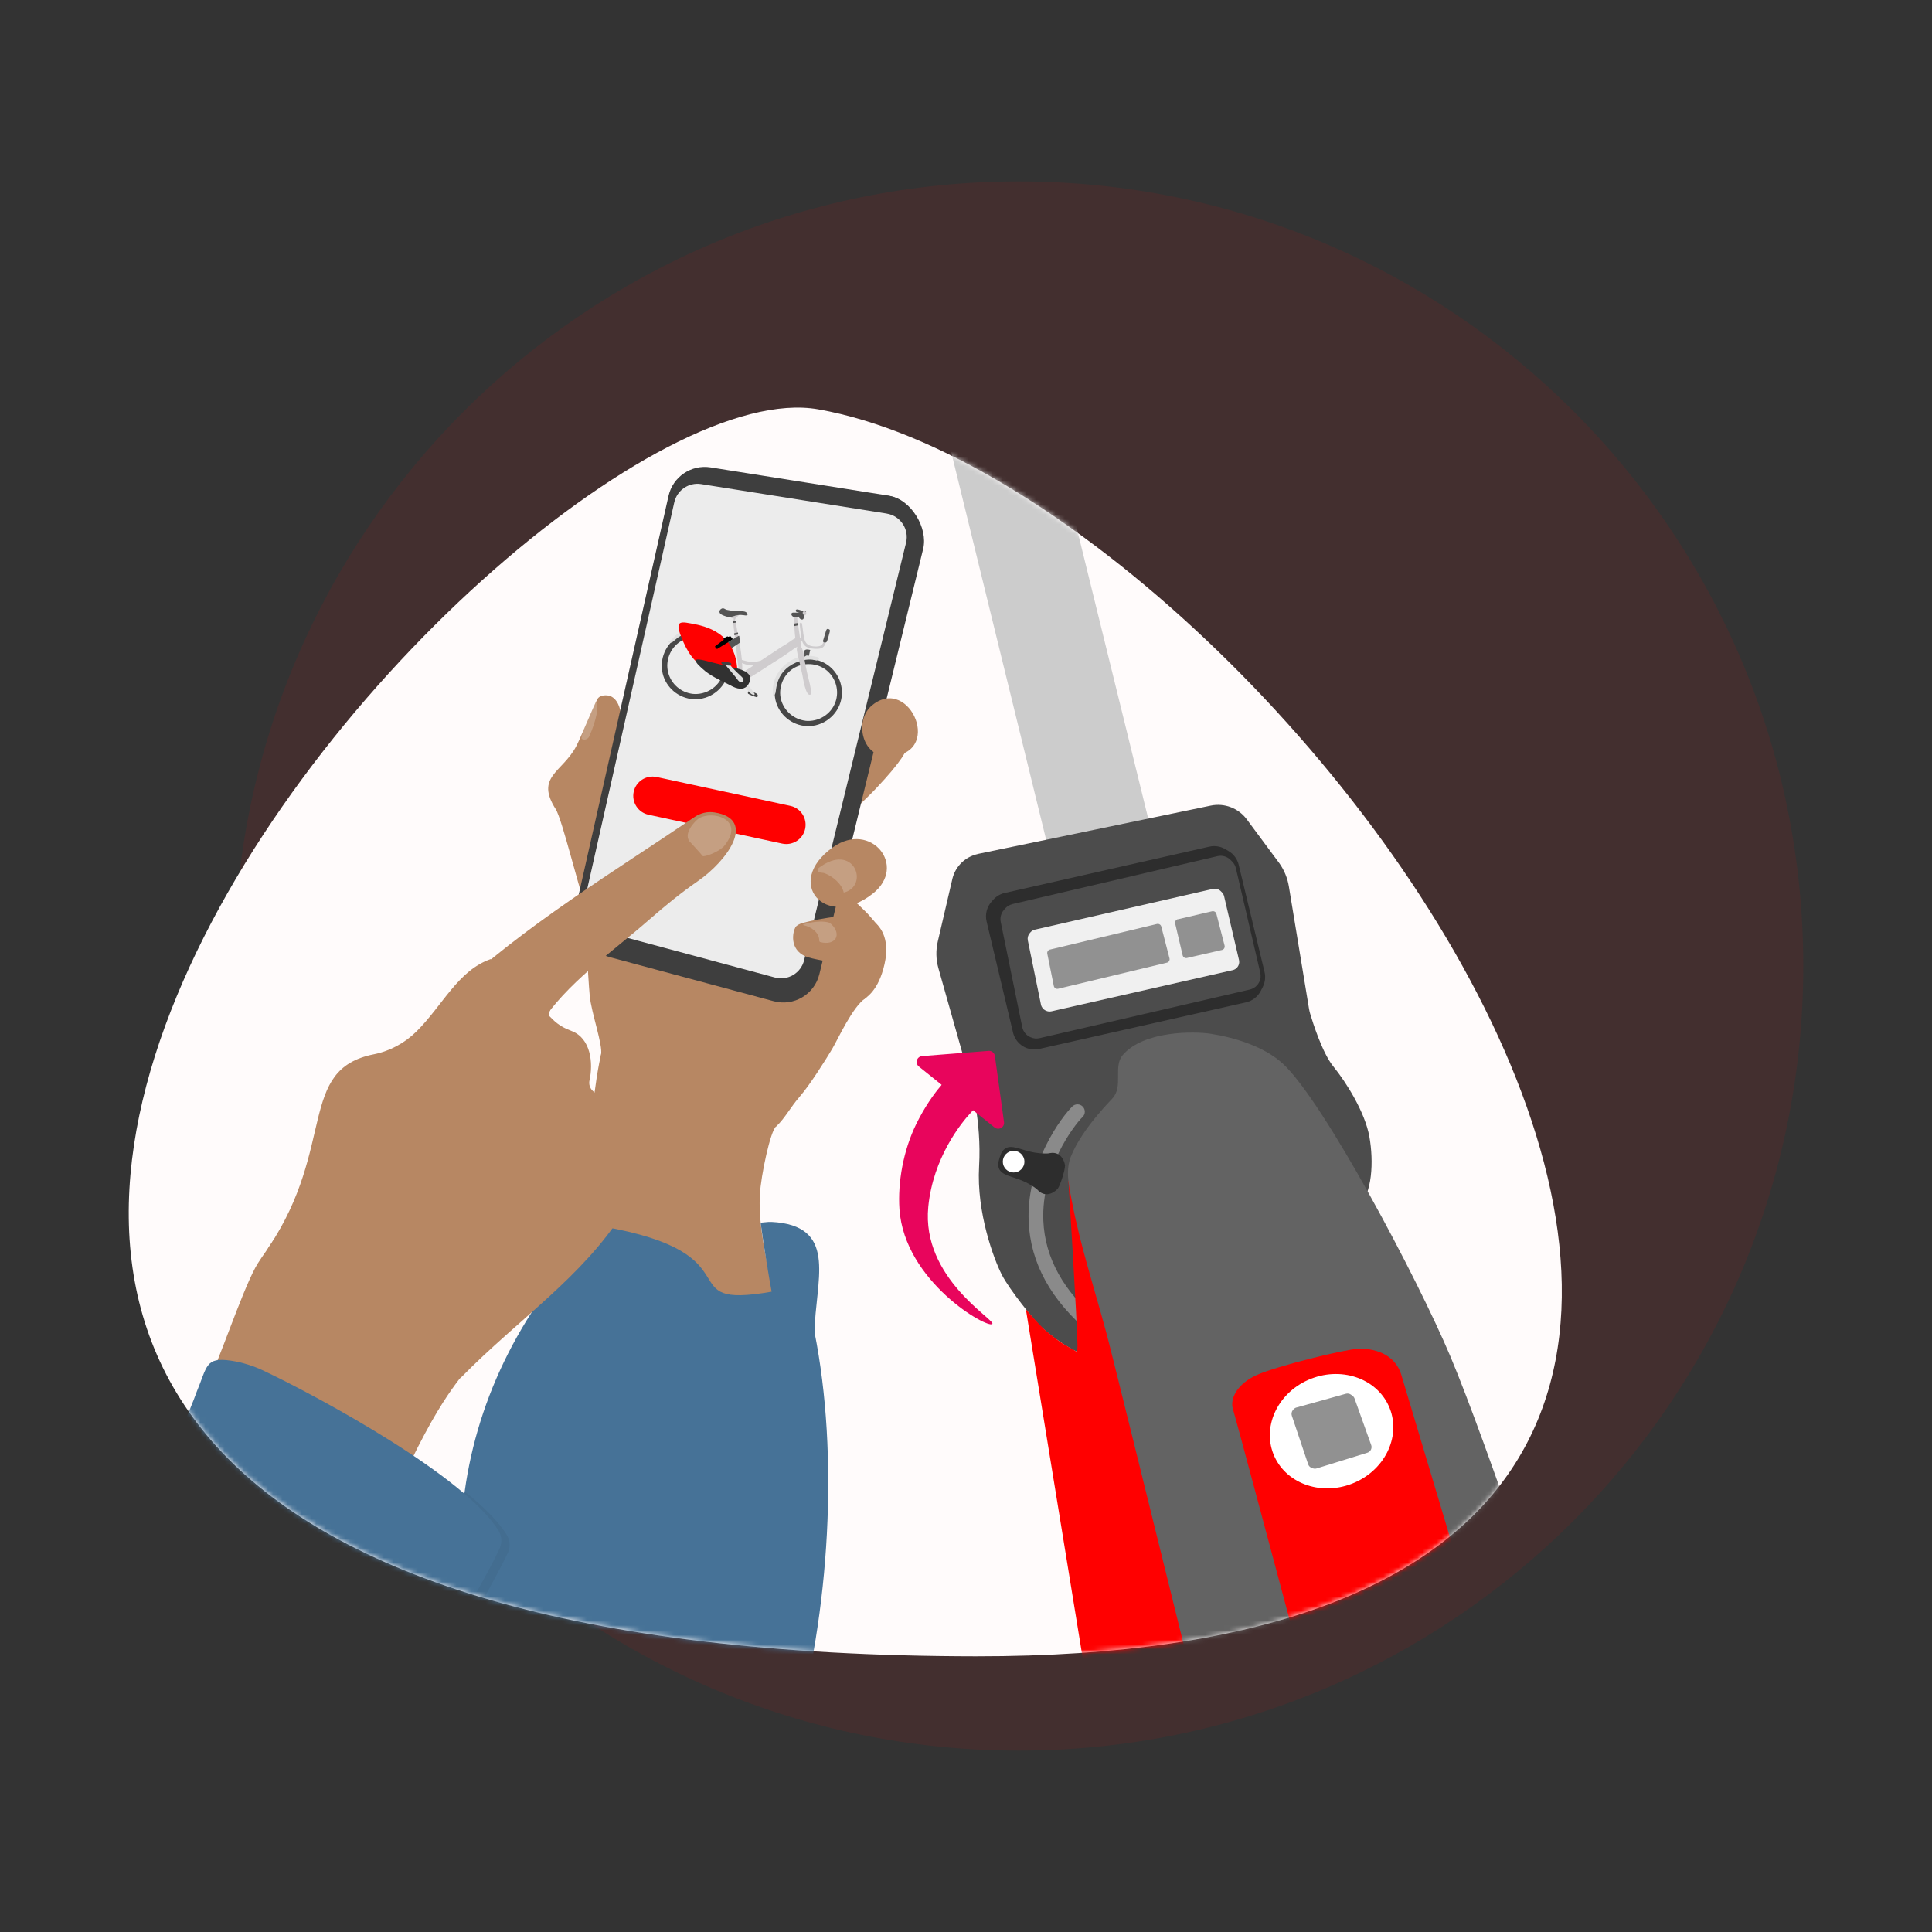<svg width="400" height="400" viewBox="0 0 400 400" fill="none" xmlns="http://www.w3.org/2000/svg">
<rect x="0" y="0" width="400" height="400" fill="#333333" stroke="none"/>
<g clip-path="url(#clip0_4020_10257)">
<path d="M210.91 362.44C300.623 362.44 373.35 289.713 373.35 200C373.35 110.287 300.623 37.56 210.91 37.56C121.197 37.56 48.47 110.287 48.47 200C48.47 289.713 121.197 362.44 210.91 362.44Z" fill="#FF0000" fill-opacity="0.08"/>
<path d="M169.42 84.75C267.26 102.05 442.89 343.19 202 342.92C-133.79 342.55 104.22 73.22 169.42 84.75Z" fill="#FFFBFB"/>
<mask id="mask0_4020_10257" style="mask-type:luminance" maskUnits="userSpaceOnUse" x="26" y="84" width="298" height="259">
<path d="M169.42 84.75C267.26 102.05 442.89 343.19 202 342.92C-133.79 342.55 104.22 73.22 169.42 84.75Z" fill="white"/>
</mask>
<g mask="url(#mask0_4020_10257)">
<path d="M238.15 178.73L220.57 182.74C219.61 182.96 218.66 182.36 218.44 181.4L192.47 75.37C192.14 73.9 193.34 72.54 194.84 72.69L211.5 74.4C213.27 74.58 214.72 75.87 215.12 77.6L239.48 176.59C239.7 177.55 239.1 178.5 238.14 178.72L238.15 178.73Z" fill="#CCCCCC"/>
<path d="M202.5 176.79L250.69 166.79C253.51 166.21 256.4 167.31 258.12 169.62L264.9 178.76C265.9 180.19 266.57 181.82 266.85 183.55L271.01 208.8C271.07 209.16 271.15 209.51 271.25 209.86C271.81 211.75 273.8 218.03 276.04 220.78C278.7 224.04 282.62 230.28 283.52 235.36C284.42 240.44 284.16 247.24 281.17 249.93C278.18 252.62 226.26 281.34 222.99 279.86C219.72 278.38 215.92 275.15 215.02 274.2C214.12 273.25 209.06 267.16 207.39 263.88C205.8 260.74 202.15 251.1 202.71 241.47C203.27 231.84 200.83 223.62 200.83 223.62L194.29 200.47C193.78 198.66 193.73 196.75 194.16 194.92L197.21 181.83C197.86 179.33 199.85 177.4 202.38 176.83C202.42 176.83 202.46 176.81 202.5 176.8V176.79Z" fill="#4C4C4C"/>
<path d="M208.05 184.87L250.38 175.29C251.49 175.04 252.66 175.21 253.65 175.79L254.32 176.18C255.4 176.8 256.17 177.84 256.46 179.05L261.81 201.22C262.06 202.27 261.93 203.38 261.44 204.35L261.03 205.15C260.42 206.35 259.3 207.22 257.98 207.52L215.16 217.17C214.68 217.28 214.19 217.31 213.7 217.26C211.78 217.06 210.19 215.67 209.74 213.79L204.26 190.76C203.92 189.32 204.3 187.8 205.28 186.69L205.64 186.28C206.27 185.57 207.11 185.08 208.03 184.87H208.05Z" fill="#2D2D2D"/>
<path d="M209.61 187.18L252.06 177.26C253.03 177.03 254.05 177.32 254.76 178.03L255.11 178.38C255.49 178.76 255.76 179.24 255.88 179.77L260.93 201.4C261 201.71 261.02 202.03 260.99 202.35C260.86 203.58 259.97 204.59 258.77 204.87L215.23 214.94C214.6 215.09 213.93 215.02 213.34 214.74L213.25 214.7C212.43 214.31 211.84 213.56 211.65 212.67L207.19 190.88C207.01 190.01 207.24 189.11 207.82 188.43L208.07 188.13C208.47 187.66 209.01 187.33 209.62 187.19L209.61 187.18Z" fill="#4C4C4C"/>
<path d="M214.28 192.47L251.12 184.04C251.71 183.91 252.32 184.08 252.75 184.51L252.97 184.73C253.2 184.96 253.37 185.25 253.44 185.57L256.52 198.75C256.56 198.94 256.58 199.13 256.56 199.33C256.48 200.08 255.94 200.7 255.2 200.86L217.7 209.38C217.32 209.47 216.92 209.42 216.56 209.26L216.49 209.23C215.99 208.99 215.63 208.54 215.52 207.99L212.8 194.71C212.69 194.18 212.83 193.63 213.18 193.22L213.33 193.04C213.58 192.75 213.91 192.55 214.28 192.47Z" fill="#F0F0F0"/>
<path d="M217.38 196.6L239.54 191.3C239.93 191.21 240.33 191.44 240.43 191.83L242.13 198.41C242.23 198.81 241.99 199.22 241.59 199.31L219.08 204.71C218.67 204.81 218.27 204.55 218.18 204.14L216.83 197.46C216.75 197.07 217 196.69 217.38 196.59V196.6Z" fill="#919191"/>
<path d="M243.85 190.33L250.95 188.67C251.34 188.58 251.74 188.81 251.84 189.2L253.54 195.78C253.64 196.18 253.4 196.59 253 196.68L245.75 198.34C245.34 198.44 244.94 198.18 244.85 197.77L243.3 191.18C243.22 190.79 243.47 190.41 243.85 190.31V190.33Z" fill="#919191"/>
<path d="M226.51 276.34C226.22 276.31 225.93 276.2 225.69 276C217.59 269.25 213.31 261.46 212.97 252.84C212.77 247.77 213.99 242.38 216.51 237.25C218.59 233.02 220.95 230.12 222.01 229.08C222.61 228.49 223.58 228.5 224.16 229.1C224.75 229.7 224.74 230.67 224.14 231.25C222.31 233.04 215.58 241.91 216.01 252.7C216.32 260.43 220.23 267.47 227.64 273.64C228.29 274.18 228.37 275.14 227.84 275.78C227.5 276.18 227 276.37 226.51 276.32V276.34Z" fill="#8A8A8A"/>
<path d="M246.58 318.4L271.37 422.87C269.63 422.69 235.37 411.56 235.01 409.86L212.39 271.04C212.39 271.04 213.89 272.95 216.18 275.21C216.56 275.59 219.14 277.6 219.59 277.89C220.36 278.39 222.74 279.75 222.74 279.75C222.74 279.75 223.08 280.21 223.08 278.65C223.08 274.7 221.21 244.49 221.21 244.49L221.44 244.58L224.01 246.52L246.59 318.42L246.58 318.4Z" fill="#FF0000"/>
<path d="M345.03 416.74L263.58 414.6C258.85 396.95 231.36 284.5 229 275.75C226.57 266.75 223.62 257.73 221.89 248.56C221.64 247.25 221.36 245.9 221.21 244.57C221.02 242.85 221.06 241.15 221.69 239.52C222.79 236.67 225.05 233.42 227.26 230.82C229.06 228.7 229.57 228.23 230.33 227.4C232.62 224.9 230.42 220.82 232.44 218.45C236.79 213.34 247.34 213.51 250.67 214.03C255.72 214.82 261.75 216.69 265.58 220.2C274.04 227.97 293.49 264.71 300.27 280.79C304.07 289.81 309.9 306.11 315.5 322.32C316.02 323.83 346.62 416.9 345.03 416.74Z" fill="#636363"/>
<path d="M324.13 398.38L285.48 403.9C281.48 389.88 256.26 294.9 255.26 291.7C254.62 289.64 256.08 286.52 260.25 284.66C264.43 282.81 278.3 279.39 281.17 279.25C284.03 279.12 288.78 280.03 290.15 284.73C290.53 286.02 318.21 378.35 324.13 398.38Z" fill="#FF0000"/>
<path d="M279.915 307.18C286.576 304.59 290.083 297.625 287.749 291.623C285.416 285.621 278.124 282.855 271.463 285.445C264.803 288.036 261.295 295.001 263.629 301.003C265.963 307.004 273.255 309.77 279.915 307.18Z" fill="white"/>
<path d="M220.49 241.41C220.52 242.22 219.51 245.41 219.02 246.06C218.64 246.56 216.68 248.25 214.9 246.43C214.8 246.33 214.71 246.24 214.62 246.15C213.92 245.64 212.92 244.92 211.15 244.25C208.63 243.3 206.78 243.16 206.65 241.12C206.62 240.61 207.21 238.74 207.53 238.34C208.81 236.74 210.41 237.7 213.02 238.37C214.85 238.84 216.08 238.83 216.95 238.81C217.08 238.79 217.21 238.77 217.35 238.74C219.85 238.28 220.49 240.79 220.51 241.42L220.49 241.41Z" fill="#2D2D2D"/>
<path d="M268.43 291.41L278.65 288.56C279.02 288.46 279.42 288.53 279.72 288.76L280.04 289C280.23 289.14 280.37 289.34 280.45 289.56L283.89 299.18C283.94 299.32 283.97 299.47 283.96 299.63C283.95 300.16 283.6 300.61 283.1 300.77L272.6 304.02C272.35 304.1 272.09 304.09 271.84 304.01L271.61 303.93C271.25 303.81 270.96 303.52 270.84 303.16L267.46 293.11C267.33 292.71 267.41 292.27 267.68 291.94L267.8 291.8C267.96 291.61 268.18 291.47 268.42 291.4L268.43 291.41Z" fill="#919191"/>
<path d="M207.87 232.31L205.98 218.62C205.89 217.98 205.32 217.52 204.68 217.57L190.91 218.65C189.81 218.74 189.38 220.12 190.24 220.81L194.95 224.6C194.9 224.66 194.87 224.72 194.82 224.78C193.36 226.46 191.41 229.23 189.71 232.69C187 238.21 185.85 244.83 186.22 250.33C187.25 265.38 204.56 275.18 205.45 274.11C206.16 273.25 190.74 264.66 192.19 249.85C193.19 239.69 198.98 232.5 201.1 230.25C201.15 230.2 201.19 230.15 201.24 230.1C201.33 230.01 201.4 229.93 201.47 229.86L205.9 233.42C206.76 234.11 208.02 233.4 207.87 232.3V232.31Z" fill="#E8055C"/>
<path d="M209.86 242.75C211.097 242.75 212.1 241.747 212.1 240.51C212.1 239.273 211.097 238.27 209.86 238.27C208.623 238.27 207.62 239.273 207.62 240.51C207.62 241.747 208.623 242.75 209.86 242.75Z" fill="white"/>
<path d="M157.34 247.19C157.52 243.58 159.51 233.89 160.76 233.14L143.58 217.85L124.63 217.54C121.5 229.76 120.27 263.85 119.87 276.78L155.63 282.45L161.69 281.85C162.58 281.76 163.23 280.91 163.01 280.04C157.49 257.52 157.08 252.15 157.33 247.19H157.34Z" fill="#B78763"/>
<path d="M128.87 221.05C128.87 221.05 123.69 222.13 124.44 218.36C124.84 216.35 122.44 209.71 122.1 206.21C121.76 202.71 120.9 186.42 120.9 186.42L137.14 168.95L163.83 174.23L179.97 200.8C179.97 200.8 180.34 205.9 179.18 206.67C176.52 208.42 173.51 215.11 172.29 217.17C171.07 219.23 167.66 224.65 165.65 226.95C163.64 229.25 162.54 231.48 160.78 233.14C159.02 234.8 142.87 231.95 142.87 231.95L128.89 221.05H128.87Z" fill="#B78763"/>
<path d="M122.95 192.28C122.56 191.92 121.54 187.83 120.89 186.42C119.91 184.29 116.38 169.61 115.06 167.54C110.77 160.82 116.37 159.93 119.24 154.62C120.28 152.69 122.67 146.57 123.69 144.74C124.21 143.8 125.73 143.86 126.37 144.12C127.88 144.74 128.37 146.62 128.54 147.64C128.97 150.21 130.12 157.95 130.12 157.95L122.96 192.27L122.95 192.28Z" fill="#B78763"/>
<path d="M181.89 191.76C181.89 191.76 180.89 190.62 180.01 189.59C179.13 188.56 175.86 185.57 175.86 185.57L166.88 184.97L167.18 191.69L181.88 191.77L181.89 191.76Z" fill="#B78763"/>
<path d="M172.86 171.47C172.86 171.47 179.25 165.49 181.25 163.37C186.74 157.57 187.94 155.25 187.99 153.89C188.06 152.03 177.31 147.63 177.31 147.63L172.86 171.46V171.47Z" fill="#B78763"/>
<path d="M183.62 102.56L147.11 96.77C143.11 96.14 139.3 98.72 138.41 102.67L119.34 187.35C118.43 191.37 120.86 195.39 124.84 196.46L158.93 205.62C163.09 206.74 167.36 204.21 168.38 200.02L189.87 111.97C190.93 107.61 188.05 103.27 183.61 102.56H183.62Z" fill="#3E3E3E"/>
<path d="M184.15 102.66L148.37 98.44C144.37 97.81 140.56 100.39 139.67 104.34L120.6 189.02C119.69 193.04 122.12 197.06 126.1 198.13L160.19 207.29C164.35 208.41 168.62 205.88 169.64 201.69L191.13 113.64C192.19 109.28 188.58 103.36 184.14 102.66H184.15Z" fill="#3E3E3E"/>
<path opacity="0.9" d="M183.56 106.32L145.17 100.23C142.61 99.82 140.17 101.48 139.6 104.01L120.94 186.88C120.36 189.46 121.92 192.03 124.47 192.72L160.43 202.38C163.1 203.1 165.83 201.48 166.49 198.79L187.59 112.36C188.27 109.56 186.42 106.78 183.58 106.33L183.56 106.32Z" fill="white"/>
<path d="M183.68 156.58C195.7 156.64 188.39 139.65 180.6 145.99C176.8 149.09 178.4 156.58 183.68 156.58Z" fill="#B78763"/>
<path d="M172.47 175.4C162.13 182.71 170.96 192.64 180.66 185.05C188.01 179.3 180.28 169.88 172.47 175.4Z" fill="#B78763"/>
<path d="M175.4 207.33C175.4 207.33 177.21 207.69 178.27 207.19C179.32 206.68 181.89 205.14 183.14 199.58C184.4 194.02 181.96 191.46 180.79 190.83C179.62 190.2 176.5 189.55 175.16 189.56C173.81 189.57 168.81 190.42 167.95 190.66C167.09 190.9 165.18 191.12 164.67 192.01C164.15 192.9 163.36 196.5 166.75 198C168.11 198.6 172.72 199.27 172.72 199.27L177.28 200.22L175.4 207.33Z" fill="#B78763"/>
<path d="M42.94 286.43C45.27 282.03 49.81 268.15 52.88 262.42C54 260.32 57.9 255.29 58.04 254.41C58.18 253.53 94.63 242.56 94.63 242.56C98.41 304.63 102.02 263.63 81.27 310.76L52.25 296.58L42.94 286.43Z" fill="#B78763"/>
<path d="M126.08 403.75C120.84 403.29 113.7 399.67 108.18 396.4C102.66 393.13 99.61 387.76 99.3 381.67C98.57 367.14 87.14 352.87 86.53 349.08C85.05 339.88 94.93 317.96 96.21 308.79C98.92 289.29 108.07 270.32 124.55 253.89C157.39 259.53 138.1 271.19 159.76 267.43C159.25 264.86 157.91 256.57 157.48 253.14C159.02 253.03 158.97 252.89 160.89 253.07C173.46 254.38 168.78 265.49 168.64 275.85C178.76 326.38 161.18 406.88 126.07 403.76L126.08 403.75Z" fill="#467297"/>
<path opacity="0.05" d="M105.14 321.5C103.05 326.02 95.11 340.13 91.89 345.45C90.41 336.25 94.94 317.96 96.22 308.78C100.15 311.97 103.29 315.08 104.97 317.88C105.63 318.98 105.68 320.34 105.14 321.5Z" fill="black"/>
<path opacity="0.2" d="M172.1 191.33C174.39 193.51 172.95 195.86 169.84 195.05C169.71 195.02 169.62 194.89 169.62 194.75C169.62 193.04 167.94 191.87 166.35 191.55C166.27 191.53 166.26 191.43 166.34 191.4C167.72 190.92 169.97 190.6 171.42 190.95C171.67 191.01 171.9 191.15 172.09 191.33H172.1Z" fill="white"/>
<path opacity="0.2" d="M174.69 184.8C174.3 182.98 172.42 181.46 170.8 180.82C170.1 180.54 168.97 180.92 169.46 179.74C176.81 174.12 180.15 183.43 174.69 184.8Z" fill="white"/>
<path opacity="0.2" d="M121.99 152.47C123.48 149.17 124.06 146.04 123.39 145.41C122.9 145.8 120.36 151.58 120.4 152.92C120.4 152.95 120.45 152.99 120.53 153.02C121.08 153.29 121.74 153.02 121.99 152.47Z" fill="white"/>
<path d="M55.67 258.18C69.56 237.36 61.61 221.43 77.39 218.28C80.76 217.61 83.85 215.92 86.28 213.5C91.65 208.15 94.84 200.91 101.59 198.57C104.79 200.69 110.61 207.35 114.57 211.19C115.63 212.21 116.92 212.93 118.3 213.44C122.33 214.93 122.85 220.09 122.05 223.69C121.88 224.45 122.11 225.25 122.67 225.8C124.84 227.9 129.47 231.03 127.98 234.54C127.92 234.68 127.87 234.82 127.83 234.97C126.32 241.66 131.21 242.92 129.34 250.32C129.28 250.55 129.18 250.78 129.05 250.98C120.69 264.31 107.16 273.27 95.63 285.02C95.17 285.49 94.54 285.74 93.89 285.71C81.05 285.17 64.39 269.91 55.89 261.05C55.14 260.27 55.05 259.08 55.65 258.18H55.67Z" fill="#B78763"/>
<path d="M54.63 283.82C66.26 289.33 96.48 305.74 103.26 316.99C103.92 318.09 103.97 319.45 103.43 320.61C97.83 332.7 86.58 346.73 87.4 360.17C87.96 362.5 85.15 366.45 83.27 367.29C80.51 368.52 72.08 367.78 71.3 365.64C79.15 350.24 57.15 337.46 46.31 340.56C40.69 339.19 44.4 334.94 41.25 329.99C39.98 326.65 30.5 319.43 28.12 317.92C30 311.49 38.05 295.72 40.68 288.27C42.93 282.91 42.47 280.92 47.81 281.71C50.17 282.06 52.46 282.79 54.62 283.81L54.63 283.82Z" fill="#467297"/>
<path d="M113.74 210.51C113.69 210.39 113.49 209.93 113.95 209.07C114.14 208.71 113.38 208.98 113.38 208.98L112.44 210.3L113.75 210.51H113.74Z" fill="#B78763"/>
<path d="M131.2 163.93C131.66 161.78 133.79 160.41 135.95 160.87L163.64 166.85C165.79 167.31 167.16 169.44 166.7 171.6C166.24 173.76 164.11 175.12 161.95 174.66L134.26 168.68C132.11 168.22 130.74 166.09 131.2 163.93Z" fill="#FF0000"/>
<path d="M93.66 205.65C108.27 191.83 127.25 180.38 143.82 169.14C145.03 168.32 146.51 167.97 147.96 168.21C156.78 169.62 150.59 178.22 144.44 182.46C140.93 184.88 137.64 187.59 134.43 190.39C126.38 197.43 117.38 203.44 111.63 212.32C110.82 213.57 109.44 214.34 107.98 214.6C105.09 215.11 101.09 215.72 97.44 215.62C92.34 215.48 89.96 209.17 93.66 205.67V205.65Z" fill="#B78763"/>
<path opacity="0.2" d="M143.05 174.51C143.05 174.51 145.22 176.87 145.46 177.21C145.7 177.55 148.97 176.35 149.99 175.08C154.39 169.59 147.4 167.66 144.61 169.5C143.98 169.92 141.08 172.81 143.05 174.5V174.51Z" fill="white"/>
<path d="M150.8 139.22C151.36 136.52 150.23 133.67 147.97 132.09C145.75 130.53 142.75 130.43 140.41 131.81C137.8 133.35 136.51 136.48 137.19 139.41C137.88 142.37 140.52 144.57 143.55 144.76C146.96 144.97 150.1 142.57 150.8 139.22ZM143.42 143.66C140.99 143.37 138.96 141.63 138.34 139.25C137.7 136.83 138.75 134.17 140.86 132.82C142.97 131.47 145.89 131.6 147.85 133.26C149.71 134.84 150.44 137.45 149.62 139.76C148.72 142.32 146.11 143.92 143.42 143.66Z" fill="#474747"/>
<path d="M174.17 144.79C174.72 142.12 173.63 139.3 171.41 137.71C169.19 136.12 166.08 135.98 163.72 137.42C161.19 138.96 159.91 142.02 160.55 144.9C161.22 147.93 163.92 150.18 167.01 150.33C170.38 150.5 173.5 148.1 174.17 144.79ZM166.79 149.23C164.39 148.94 162.37 147.23 161.72 144.9C161.07 142.57 162.07 139.81 164.17 138.44C166.27 137.07 169.27 137.17 171.24 138.87C173.09 140.46 173.8 143.08 172.96 145.38C172.04 147.92 169.45 149.49 166.78 149.24L166.79 149.23Z" fill="#474747"/>
<path d="M168.99 135.98C164.29 134.83 159.69 138.86 160.03 143.37C160.07 143.86 159.91 144.43 160.38 143.81C160.61 143.51 160.59 143.28 160.64 142.93C160.75 142.1 160.92 141.31 161.26 140.53C162.17 138.44 164.25 137.1 166.42 136.67C166.99 136.56 167.58 136.52 168.16 136.58C168.44 136.61 168.89 136.72 169.11 136.76C170.06 136.27 169.41 136.07 168.99 135.97V135.98Z" fill="#E0E0E0"/>
<path d="M141.48 130.95C140.71 130.42 139.31 132.22 138.84 132.57C138.56 132.78 138.01 133.01 138.76 133.05C139.19 133.08 139.3 132.87 139.68 132.55C140.06 132.23 140.45 131.88 140.9 131.68C141.09 131.59 142.04 131.34 141.48 130.95Z" fill="#E0E0E0"/>
<path d="M164.7 134.11C163.68 134.78 162.7 135.54 161.66 136.19C159.65 137.42 155.56 140.23 153.46 141.3C152.88 141.59 154.69 140.42 154.14 140.16C152.94 139.59 153.21 139.51 153.9 139.11C155.65 138.11 158 136.4 159.7 135.33C160.74 134.67 161.76 133.92 162.83 133.32C163.22 133.1 164.57 132 164.96 132.09C165.25 132.16 165.34 133.21 165.31 133.42C165.26 133.86 165.07 133.88 164.7 134.12V134.11Z" fill="#CFCCCE"/>
<path d="M152.08 131.4C152.13 132.33 152.47 134.51 152.5 134.84C152.54 135.26 152.86 139.88 153.45 139.46C154.21 138.92 152.9 131.45 152.72 131.15C152.72 131.15 152.07 131.07 152.09 131.39L152.08 131.4Z" fill="#CFCCCE"/>
<path d="M164.45 129.61C164.5 130.44 164.6 131.96 164.75 132.56C164.85 132.98 164.92 133.36 164.98 133.75C165.02 134.02 165.04 134.22 165.42 134.44C166.14 134.86 165.81 133.54 165.78 133.25C165.73 132.74 165.38 130.18 165.25 129.44L164.46 129.6L164.45 129.61Z" fill="#CFCCCE"/>
<path d="M165.09 134.12C164.83 134.25 165.09 135.22 165.2 135.73C165.51 137.07 165.86 138.41 166.13 139.76C166.25 140.34 166.79 144.09 167.73 143.84C168.36 143.67 167.21 139.9 167.08 139.19C166.9 138.22 166.65 137.27 166.54 136.29C166.47 135.67 166.1 133.96 165.88 134.01L165.09 134.13V134.12ZM166.63 137C166.637 137.047 166.637 137.047 166.63 137V137Z" fill="#CFCCCE"/>
<path d="M157.77 136.74C156.95 136.87 156.38 137.15 155.52 137.06C155 137 154.04 136.78 153.4 136.56C153.19 136.49 152.81 136.09 152.74 136.54C152.71 136.76 153.42 137.15 153.56 137.23C154.48 137.71 155.7 137.87 156.72 137.73C157.04 137.69 157.74 137.62 157.95 137.33C158.09 137.13 158.15 136.74 157.78 136.75L157.77 136.74Z" fill="#CFCCCE"/>
<path d="M151.79 128.86C151.85 129.42 152.02 131.01 152.12 131.29C152.21 131.53 152.72 131.3 152.71 131.14C152.66 130.67 152.33 128.66 152.23 128.65C152.23 128.65 151.77 128.69 151.79 128.86Z" fill="#CFCCCE"/>
<path d="M153.16 127C152.82 127.08 152.49 127.36 152.2 127.55C152.05 127.12 151.79 127.71 151.65 127.55C151.87 127.06 151.2 127.32 151.24 127.58C151.32 128.07 151.47 127.97 151.95 128.09C151.92 128.16 151.74 128.76 151.85 128.75C152.46 128.7 152.03 128.47 152.27 128.08C152.47 127.74 152.69 127.69 152.97 127.37C153.03 127.3 153.43 126.94 153.16 127Z" fill="#CFCCCE"/>
<path d="M166.93 127.02C166.93 126.88 166.91 126.64 166.77 126.57C166.63 126.5 166.32 126.49 166.2 126.59C166.16 126.63 165.78 127.43 165.67 127.47C165.46 127.55 165.25 127.66 165.03 127.73C165.03 127.7 165.03 127.58 165.02 127.56C165.02 127.56 164.43 127.59 164.28 127.59C164.32 127.92 164.46 129.13 164.52 129.15C164.56 129.17 165.02 129.07 165.06 129.07C165.18 129.05 165.19 129.07 165.17 128.94C165.15 128.77 165.03 127.92 165.05 127.9C165.07 127.88 165.27 127.88 165.3 127.87C165.45 127.84 165.6 127.81 165.75 127.77C165.9 127.73 166.3 127.53 166.3 127.5C166.32 127.48 166.44 127.47 166.47 127.46C166.68 127.4 166.94 127.29 166.93 127.03V127.02Z" fill="#CFCCCE"/>
<path d="M155.31 143.09C154.99 142.97 154.79 143.27 154.84 143.55C154.87 143.75 156.33 144.25 156.64 144.34C156.85 144.4 156.98 144 156.8 143.75C156.65 143.55 156.24 143.41 156.03 143.33C155.82 143.25 155.55 143.1 155.32 143.09H155.31Z" fill="#434343"/>
<path d="M153.45 140.98C153.21 141.14 155.07 143.24 155.32 143.49C155.57 143.74 156.22 144.13 156.25 143.69C156.25 143.59 155.54 142.64 155.33 142.39C154.95 141.93 154.02 140.55 153.46 140.98H153.45Z" fill="#E0E0E0"/>
<path d="M166.85 126.6C166.74 126.48 166.47 126.42 166.3 126.41C166.16 126.41 166.04 126.41 165.9 126.39C165.62 126.33 165.3 126.16 165.01 126.17C164.68 126.18 164.68 126.61 164.96 126.71C165.09 126.76 165.24 126.8 165.38 126.83C165.52 126.86 165.7 126.94 165.85 126.93C165.85 127.07 166.01 127.2 166.11 127.05C166.14 127.01 166.14 126.95 166.15 126.91C166.17 126.86 166.21 126.81 166.23 126.75C166.28 126.62 166.35 126.51 166.51 126.54C166.57 126.55 166.66 126.54 166.89 126.72C166.89 126.67 166.89 126.64 166.86 126.6H166.85Z" fill="#545454"/>
<path d="M154.72 127.03C154.5 126.59 153.9 126.55 153.47 126.54C153.21 126.54 152.96 126.52 152.7 126.52C152.56 126.52 152.42 126.52 152.28 126.51C152.24 126.51 151.82 126.47 152 126.49C151.48 126.43 150.98 126.37 150.48 126.26C150.1 126.17 149.83 125.79 149.39 126.02C149.1 126.17 148.88 126.45 148.98 126.8C149.09 127.18 149.61 127.37 149.93 127.49C150.39 127.66 150.83 127.81 151.32 127.72C151.81 127.63 152.27 127.42 152.77 127.35C153.17 127.29 153.6 127.31 154 127.37C154.24 127.41 154.98 127.57 154.72 127.04V127.03Z" fill="#545454"/>
<path d="M165.63 126.77C165.63 126.77 165.54 126.82 165.5 126.83C165.44 126.84 165.37 126.82 165.31 126.83C165.19 126.83 165.07 126.84 164.95 126.84C164.82 126.84 164.69 126.84 164.56 126.84C164.42 126.84 164.27 126.82 164.13 126.84C163.56 126.97 163.94 127.66 164.35 127.72C164.6 127.75 164.88 127.7 165.13 127.68C165.18 127.68 165.26 127.65 165.31 127.66C165.38 127.68 165.35 127.66 165.38 127.73C165.43 127.85 165.48 127.94 165.57 128.03C165.7 128.16 165.93 128.31 166.12 128.27C166.36 128.22 166.41 128 166.43 127.79C166.45 127.55 166.4 127.3 166.28 127.08C166.16 126.86 165.86 126.69 165.62 126.77H165.63Z" fill="#545454"/>
<path d="M152.71 130.96C152.52 131 152.14 131.09 152.02 131.12C152 131.12 151.98 131.15 151.98 131.17C151.98 131.24 152.01 131.39 152.03 131.46C152.03 131.49 152.06 131.51 152.09 131.5C152.23 131.47 152.6 131.38 152.8 131.35C152.83 131.35 152.84 131.32 152.84 131.29C152.83 131.21 152.79 131.07 152.78 130.99C152.78 130.96 152.75 130.95 152.72 130.95L152.71 130.96Z" fill="#545454"/>
<path d="M151.68 128.74C151.68 128.74 151.68 128.83 151.69 128.87C151.69 128.94 151.76 128.99 151.83 128.98C151.98 128.96 152.2 128.93 152.34 128.91C152.4 128.9 152.45 128.84 152.44 128.78C152.44 128.73 152.44 128.68 152.42 128.63C152.41 128.56 152.35 128.52 152.28 128.53C152.23 128.53 151.93 128.58 151.77 128.61C151.71 128.62 151.67 128.68 151.67 128.74H151.68Z" fill="#545454"/>
<path d="M164.31 129.24L164.35 129.52C164.35 129.59 164.43 129.64 164.49 129.62L165.2 129.48C165.27 129.47 165.31 129.4 165.29 129.34L165.24 129.1C165.23 129.04 165.17 128.99 165.1 129L164.4 129.11C164.33 129.12 164.29 129.18 164.3 129.25L164.31 129.24Z" fill="#545454"/>
<path d="M167.58 135.29C167.62 135.14 167.72 134.69 167.75 134.56C167.66 134.53 167.51 134.51 167.41 134.5C167.19 134.46 166.96 134.45 166.75 134.54C166.47 134.66 166.32 134.97 166.46 135.24C166.47 135.27 166.56 135.38 166.59 135.4C166.55 135.45 166.46 135.53 166.41 135.58C166.42 135.64 166.47 135.89 166.49 136C166.64 135.92 166.78 135.81 166.93 135.74C167.04 135.69 167.05 135.7 167.18 135.73C167.24 135.74 167.41 135.8 167.47 135.76C167.5 135.71 167.56 135.39 167.58 135.31V135.29Z" fill="#545454"/>
<path d="M153.22 132.88C153.22 132.95 153.21 133.01 153.16 133.06C153.01 133.2 151.86 133.93 151.5 134.17C151.46 134.19 150.17 134.11 150.15 134.07C150.11 134.01 149.78 133.5 149.97 133.43C150.02 133.41 152.3 132 152.95 131.64C152.99 131.62 153.04 131.64 153.05 131.69C153.08 131.93 153.17 132.55 153.22 132.89V132.88Z" fill="#545454"/>
<path d="M152.62 138.19C152.18 133.11 149.09 130.27 144.01 129.27C141.02 128.68 139.6 128.22 141.04 131.86C142.19 134.77 143.72 137.49 146.78 138.64C147.64 138.96 152.76 139.89 152.62 138.19Z" fill="#FF0000"/>
<path d="M155.26 140.96C154.88 142.2 154.04 142.81 152.74 142.52C152.04 142.37 151.41 141.99 150.78 141.67C148.92 140.72 146.96 139.89 145.42 138.44C145.12 138.16 143.84 137.11 144.08 136.66C144.27 136.31 146.04 136.78 146.38 136.87C148.12 137.34 149.88 137.72 151.63 138.14C152.94 138.45 155.83 139.06 155.27 140.95L155.26 140.96Z" fill="#313131"/>
<path d="M150.38 137C150 136.98 150.08 137.47 150.21 137.66C150.33 137.83 150.47 138 150.6 138.15C151.15 138.8 151.77 139.51 152.32 140.2C152.55 140.49 152.77 140.87 153.07 141.11C153.35 141.33 153.83 141.4 153.92 140.96C154 140.59 153.76 140.31 153.51 140.07C153.21 139.79 152.91 139.51 152.61 139.23C151.99 138.63 151.32 137.93 150.8 137.31C150.68 137.16 150.59 137 150.38 136.99V137Z" fill="#E0E0E0"/>
<path d="M150.59 138.15L150.58 138.14L150.59 138.15Z" fill="#E0E0E0"/>
<path d="M151.15 137.2C150.85 137.14 149.66 136.92 149.52 136.98C149.24 137.1 149.33 137.43 149.52 137.52C149.69 137.6 150.85 137.84 151.11 137.81C151.48 137.76 151.54 137.28 151.15 137.2Z" fill="#434343"/>
<path d="M151.65 132.23C151.54 132.09 151.36 131.88 151.25 131.75C151.2 131.7 151.13 131.68 151.07 131.72C151.01 131.76 150.94 131.8 150.89 131.83C150.85 131.85 150.8 131.85 150.76 131.83C150.73 131.82 150.7 131.8 150.66 131.78C150.62 131.76 150.58 131.76 150.54 131.78C150.39 131.85 150.07 132.01 149.88 132.11C149.81 132.15 149.78 132.24 149.83 132.31C149.87 132.37 149.85 132.46 149.79 132.5C149.38 132.79 148.44 133.51 148.1 133.76C148.04 133.81 148.02 133.9 148.07 133.96C148.15 134.06 148.27 134.21 148.35 134.3C148.4 134.35 148.47 134.36 148.53 134.33C149 134.04 151.06 132.77 151.62 132.43C151.69 132.38 151.71 132.29 151.65 132.22V132.23Z" fill="#000100"/>
<path d="M165.37 132.18C165.49 132.12 165.98 131.92 165.98 131.92L166.24 132.46L165.46 133.09L165.37 132.18Z" fill="#CFCCCE"/>
<path d="M169.11 134.33C166.32 134.31 165.98 133.33 165.73 130.69C165.68 130.13 165.59 129.61 165.57 129.27C165.55 128.85 165.99 128.75 166.06 129.2C166.52 132.19 166.24 133.73 168.7 133.84C170.88 133.94 170.32 132.79 171.05 130.76C171.11 130.59 171.25 130.48 171.4 130.4C171.54 130.44 171.56 130.58 171.53 130.74C170.89 133.38 170.92 134.34 169.13 134.33H169.11Z" fill="#CDCBCD"/>
<path d="M170.9 131.04C170.78 131.43 170.55 132.1 170.41 132.63C170.28 133.11 171.09 133.17 171.23 132.76C171.41 132.22 171.61 131.56 171.76 130.92C171.83 130.63 171.96 130.3 171.38 130.21C171.08 130.16 170.97 130.78 170.89 131.05L170.9 131.04Z" fill="#545454"/>
</g>
</g>
<defs>
<clipPath id="clip0_4020_10257">
<rect width="400" height="400" fill="white"/>
</clipPath>
</defs>
</svg>
